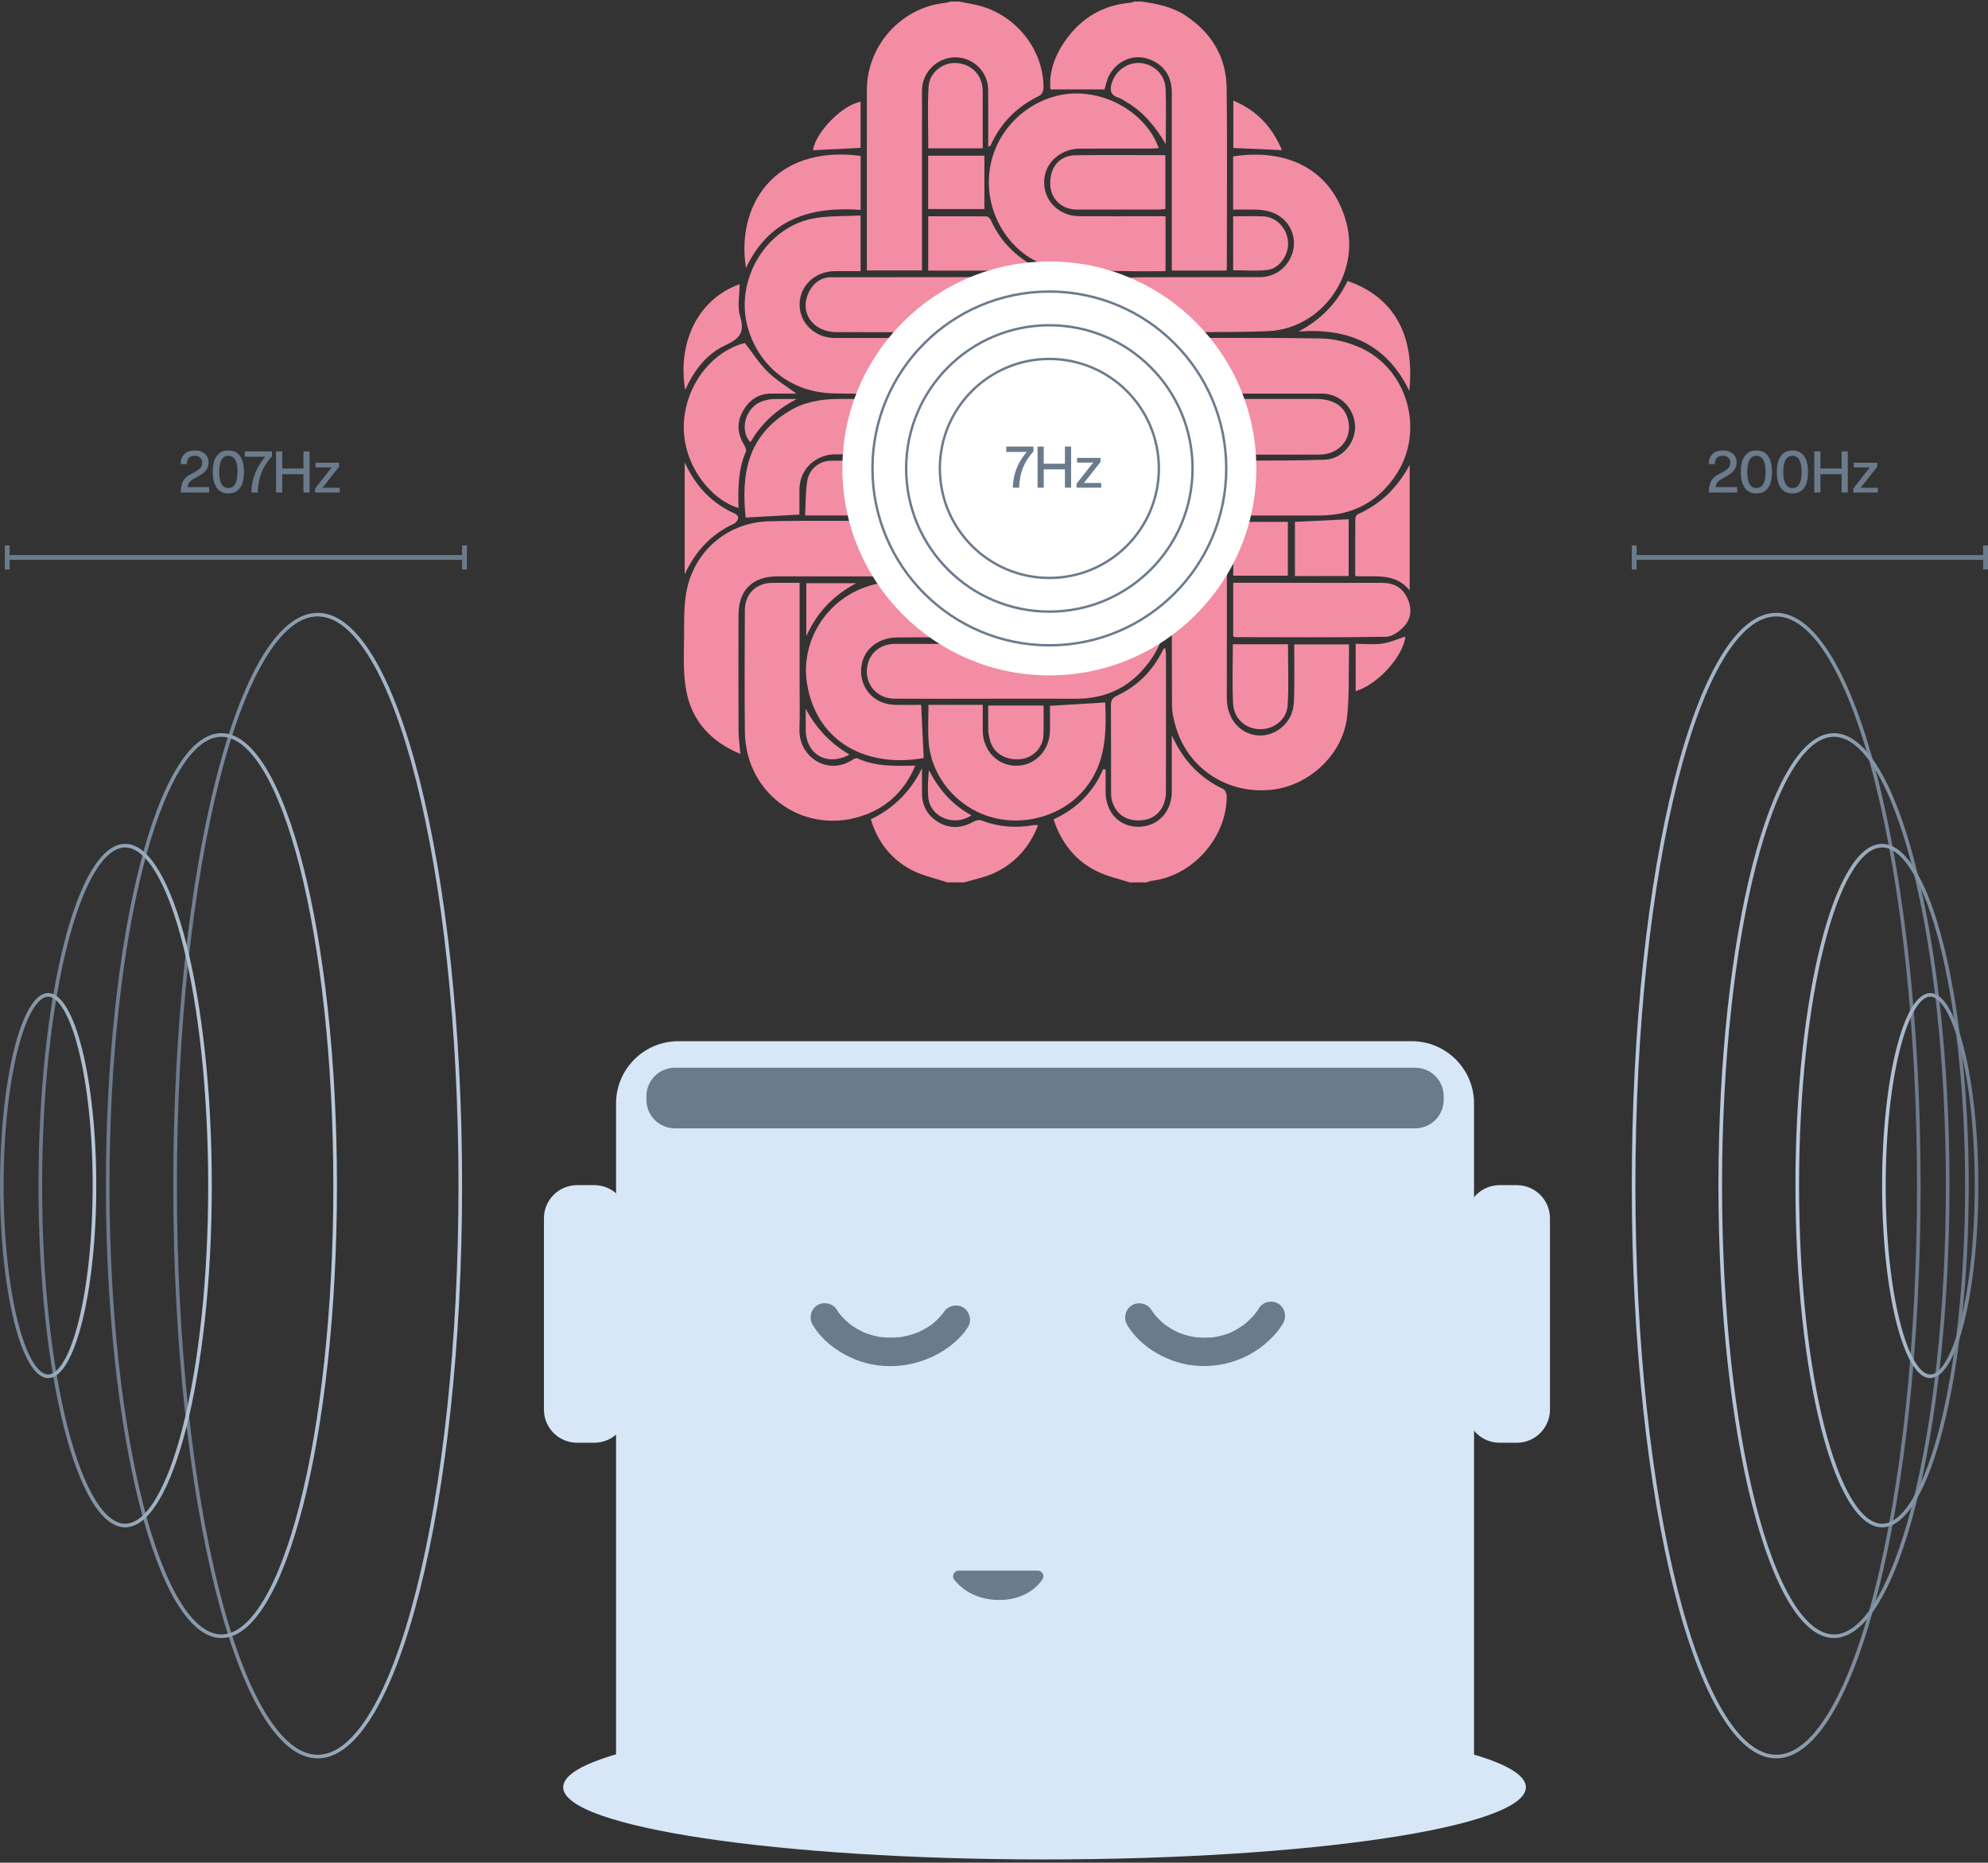 <svg width="413" height="387" viewBox="0 0 413 387" fill="none" xmlns="http://www.w3.org/2000/svg">
<rect x="0" y="0" width="413" height="387" fill="#333333" stroke="none"/>
<path d="M68.272 101.339H70.576V102.323H65.464V101.483L68.128 98.087C68.416 97.711 68.68 97.383 68.92 97.103C68.728 97.111 68.296 97.115 67.624 97.115H65.56V96.131H70.432V96.971L67.768 100.367C67.48 100.743 67.216 101.071 66.976 101.351C67.168 101.343 67.6 101.339 68.272 101.339Z" fill="#6B7B8C"/>
<path d="M63.039 97.343V93.779H64.323V102.323H63.039V98.519H58.635V102.323H57.351V93.779H58.635V97.343H63.039Z" fill="#6B7B8C"/>
<path d="M50.847 94.895V93.779H56.499V94.799C55.515 95.871 54.783 97.015 54.303 98.231C53.831 99.447 53.575 100.811 53.535 102.323H52.215C52.279 99.515 53.243 97.039 55.107 94.895H50.847Z" fill="#6B7B8C"/>
<path d="M47.438 102.515C46.383 102.515 45.578 102.131 45.026 101.363C44.474 100.595 44.199 99.491 44.199 98.051C44.199 96.611 44.474 95.507 45.026 94.739C45.578 93.971 46.383 93.587 47.438 93.587C48.502 93.587 49.306 93.971 49.85 94.739C50.403 95.499 50.678 96.603 50.678 98.051C50.678 99.499 50.403 100.607 49.85 101.375C49.306 102.135 48.502 102.515 47.438 102.515ZM47.438 101.399C48.711 101.399 49.346 100.283 49.346 98.051C49.346 95.819 48.711 94.703 47.438 94.703C46.175 94.703 45.542 95.819 45.542 98.051C45.542 100.283 46.175 101.399 47.438 101.399Z" fill="#6B7B8C"/>
<path d="M38.981 101.207H43.445V102.323H37.541L37.577 101.783C37.609 101.199 37.741 100.639 37.973 100.103C38.237 99.487 38.781 98.967 39.605 98.543L40.577 98.003C41.089 97.731 41.457 97.455 41.681 97.175C41.905 96.887 42.017 96.539 42.017 96.131C42.017 95.691 41.877 95.343 41.597 95.087C41.325 94.831 40.945 94.703 40.457 94.703C39.361 94.703 38.813 95.275 38.813 96.419H37.553C37.545 95.523 37.797 94.827 38.309 94.331C38.821 93.835 39.549 93.587 40.493 93.587C41.357 93.587 42.045 93.819 42.557 94.283C43.077 94.755 43.337 95.355 43.337 96.083C43.337 96.683 43.169 97.211 42.833 97.667C42.497 98.123 41.969 98.543 41.249 98.927L40.397 99.407C39.909 99.679 39.557 99.947 39.341 100.211C39.133 100.475 39.013 100.807 38.981 101.207Z" fill="#6B7B8C"/>
<path d="M387.827 101.339H390.131V102.323H385.019V101.483L387.683 98.087C387.971 97.711 388.235 97.383 388.475 97.103C388.283 97.111 387.851 97.115 387.179 97.115H385.115V96.131H389.987V96.971L387.323 100.367C387.035 100.743 386.771 101.071 386.531 101.351C386.723 101.343 387.155 101.339 387.827 101.339Z" fill="#6B7B8C"/>
<path d="M382.594 97.343V93.779H383.878V102.323H382.594V98.519H378.19V102.323H376.906V93.779H378.19V97.343H382.594Z" fill="#6B7B8C"/>
<path d="M372.372 102.515C371.316 102.515 370.512 102.131 369.96 101.363C369.408 100.595 369.132 99.491 369.132 98.051C369.132 96.611 369.408 95.507 369.96 94.739C370.512 93.971 371.316 93.587 372.372 93.587C373.436 93.587 374.24 93.971 374.784 94.739C375.336 95.499 375.612 96.603 375.612 98.051C375.612 99.499 375.336 100.607 374.784 101.375C374.24 102.135 373.436 102.515 372.372 102.515ZM372.372 101.399C373.644 101.399 374.28 100.283 374.28 98.051C374.28 95.819 373.644 94.703 372.372 94.703C371.108 94.703 370.476 95.819 370.476 98.051C370.476 100.283 371.108 101.399 372.372 101.399Z" fill="#6B7B8C"/>
<path d="M364.884 102.515C363.828 102.515 363.024 102.131 362.472 101.363C361.92 100.595 361.644 99.491 361.644 98.051C361.644 96.611 361.92 95.507 362.472 94.739C363.024 93.971 363.828 93.587 364.884 93.587C365.948 93.587 366.752 93.971 367.296 94.739C367.848 95.499 368.124 96.603 368.124 98.051C368.124 99.499 367.848 100.607 367.296 101.375C366.752 102.135 365.948 102.515 364.884 102.515ZM364.884 101.399C366.156 101.399 366.792 100.283 366.792 98.051C366.792 95.819 366.156 94.703 364.884 94.703C363.62 94.703 362.988 95.819 362.988 98.051C362.988 100.283 363.62 101.399 364.884 101.399Z" fill="#6B7B8C"/>
<path d="M356.427 101.207H360.891V102.323H354.987L355.023 101.783C355.055 101.199 355.187 100.639 355.419 100.103C355.683 99.487 356.227 98.967 357.051 98.543L358.023 98.003C358.535 97.731 358.903 97.455 359.127 97.175C359.351 96.887 359.463 96.539 359.463 96.131C359.463 95.691 359.323 95.343 359.043 95.087C358.771 94.831 358.391 94.703 357.903 94.703C356.807 94.703 356.259 95.275 356.259 96.419H354.999C354.991 95.523 355.243 94.827 355.755 94.331C356.267 93.835 356.995 93.587 357.939 93.587C358.803 93.587 359.491 93.819 360.003 94.283C360.523 94.755 360.783 95.355 360.783 96.083C360.783 96.683 360.615 97.211 360.279 97.667C359.943 98.123 359.415 98.543 358.695 98.927L357.843 99.407C357.355 99.679 357.003 99.947 356.787 100.211C356.579 100.475 356.459 100.807 356.427 101.207Z" fill="#6B7B8C"/>
<g clip-path="url(#clip0_140_268)">
<path d="M199.258 0.323C200.902 0.67 202.589 0.885 204.184 1.384C211.461 3.656 216.822 10.583 216.787 18.271C216.787 18.826 216.397 19.673 215.956 19.884C211.297 22.104 207.896 25.518 205.782 30.232C205.747 30.309 205.6 30.337 205.295 30.495C205.295 26.445 205.33 22.504 205.284 18.567C205.239 14.921 202.213 11.963 198.575 11.914C194.732 11.861 191.546 14.973 191.542 18.834C191.532 30.481 191.542 42.132 191.542 53.779C191.542 54.531 191.542 55.286 191.542 56.185H180.082C180.082 55.613 180.082 55.054 180.082 54.496C180.082 42.56 180.089 30.625 180.089 18.689C180.089 9.554 187.125 1.643 196.149 0.628C196.608 0.576 197.053 0.428 197.505 0.323C198.091 0.323 198.673 0.323 199.258 0.323Z" fill="#F38DA3"/>
<path d="M237.12 0.323C240.362 0.769 243.552 1.419 246.339 3.266C251.724 6.839 254.764 11.876 254.837 18.338C254.981 30.688 254.872 43.038 254.865 55.388C254.865 55.613 254.837 55.838 254.809 56.214H243.437C243.437 55.462 243.437 54.777 243.437 54.092C243.437 42.441 243.44 30.794 243.437 19.143C243.437 15.599 241.477 13.038 238.091 12.107C235.216 11.32 232.026 12.711 230.448 15.595C229.936 16.533 229.761 17.657 229.47 18.574H218.234C217.856 14.833 219.241 11.317 221.519 8.156C224.755 3.663 229.172 1.082 234.732 0.572C235.065 0.541 235.391 0.404 235.717 0.316C236.184 0.316 236.653 0.316 237.12 0.316V0.323Z" fill="#F38DA3"/>
<path d="M234.666 183.323C232.489 182.613 230.213 182.118 228.155 181.152C223.493 178.967 220.531 175.206 218.869 170.235C223.633 168.058 227.104 164.619 229.193 159.8C229.358 159.831 229.523 159.86 229.687 159.891C229.687 161.419 229.687 162.947 229.687 164.475C229.68 168.746 232.489 171.774 236.446 171.774C240.513 171.774 243.43 168.715 243.437 164.454C243.437 160.731 243.437 157.007 243.437 152.792C245.859 158.051 249.291 161.665 254.119 163.927C254.522 164.117 254.851 164.921 254.851 165.437C254.851 174.022 247.773 181.978 239.314 182.993C238.925 183.038 238.55 183.214 238.171 183.33H234.666V183.323Z" fill="#F38DA3"/>
<path d="M196.804 183.323C194.305 182.48 191.647 181.946 189.344 180.731C185.127 178.504 182.329 174.928 180.906 170.221C185.726 167.9 189.204 164.387 191.539 159.617C191.539 161.342 191.539 163.063 191.539 164.788C191.539 167.468 192.759 169.54 195.002 170.854C197.33 172.216 199.767 172.093 202.154 170.762C202.638 170.492 203.381 170.267 203.84 170.446C207.419 171.812 211.062 172.111 214.809 171.419C215.03 171.377 215.269 171.433 215.658 171.454C213.814 176.147 210.722 179.547 206.21 181.521C204.338 182.339 202.28 182.736 200.306 183.326H196.801L196.804 183.323Z" fill="#F38DA3"/>
<path d="M256.18 43.544V32.497C267.373 30.752 276.751 35.177 279.706 46.263C282.599 57.116 274.494 68.388 263.342 68.802C254.476 69.129 245.589 68.953 236.713 68.999C233.274 69.017 230.273 71.374 229.74 74.482C229.091 78.254 230.918 81.433 234.487 82.589C235.24 82.831 236.085 82.873 236.888 82.873C249.039 82.891 261.193 82.88 273.344 82.887C276.776 82.887 278.967 84.155 279.861 86.593C281.326 90.601 278.578 94.419 274.143 94.447C268.127 94.486 262.108 94.457 256.089 94.457C249.778 94.457 243.468 94.426 237.162 94.461C227.84 94.51 220.261 88.286 218.417 79.589C216.397 70.049 223.128 59.6 232.73 57.963C234.157 57.721 235.619 57.608 237.067 57.601C245.305 57.566 253.544 57.598 261.778 57.577C264.755 57.569 267.317 55.739 268.352 52.979C269.358 50.288 268.674 47.397 266.55 45.48C264.948 44.036 262.974 43.614 260.906 43.555C259.395 43.509 257.877 43.544 256.18 43.544Z" fill="#F38DA3"/>
<path d="M205.575 145.174C198.981 145.174 192.387 145.209 185.796 145.16C182.438 145.135 179.995 142.578 180.079 139.35C180.166 136.063 182.589 133.766 185.972 133.769C190.41 133.773 194.848 133.783 199.286 133.783C207.265 133.783 215.244 133.794 223.227 133.773C226.683 133.762 229.575 131.732 230.448 128.785C231.794 124.24 228.439 119.8 223.563 119.765C217.372 119.719 211.181 119.754 204.99 119.747C201.53 119.747 199.174 117.513 199.097 114.18C199.02 110.977 201.463 108.332 204.762 108.297C211.36 108.223 217.975 108.009 224.559 108.328C232.275 108.704 237.989 112.634 240.857 119.856C243.745 127.123 242.36 133.931 236.972 139.642C233.365 143.467 228.73 145.202 223.447 145.178C217.491 145.149 211.535 145.171 205.582 145.171C205.582 145.171 205.582 145.174 205.582 145.178L205.575 145.174Z" fill="#F38DA3"/>
<path d="M243.521 95.799H254.886C254.886 100.738 254.886 105.578 254.886 110.418C254.879 121.943 254.869 133.467 254.865 144.988C254.865 149.077 257.218 152.136 260.8 152.73C263.966 153.256 267.391 151.184 268.429 147.939C268.793 146.8 268.839 145.529 268.86 144.317C268.912 140.871 268.877 137.426 268.877 133.878H280.246C280.246 134.482 280.26 135.097 280.246 135.712C280.138 140.144 280.337 144.616 279.84 149.003C278.991 156.509 272.338 162.912 264.825 163.998C255.71 165.311 247.216 160.169 244.432 151.549C243.903 149.913 243.486 148.149 243.479 146.446C243.409 130.064 243.433 113.685 243.437 97.303C243.437 96.843 243.486 96.379 243.521 95.803V95.799Z" fill="#F38DA3"/>
<path d="M256.173 107.092V95.708C256.986 95.708 257.722 95.715 258.462 95.708C264.068 95.655 269.677 95.718 275.275 95.501C278.897 95.36 281.715 91.9 281.501 88.346C281.277 84.654 278.28 81.77 274.627 81.77C262.182 81.767 249.74 81.777 237.295 81.77C233.481 81.77 230.893 79.589 230.816 76.372C230.729 72.627 233.134 70.239 237.056 70.235C249.502 70.225 261.947 70.119 274.388 70.32C277.147 70.365 280.078 71.092 282.599 72.234C292.393 76.663 295.99 89.315 290.202 98.353C286.497 104.138 281.165 107.06 274.297 107.099C268.863 107.127 263.43 107.099 257.996 107.099C257.428 107.099 256.856 107.099 256.173 107.099V107.092Z" fill="#F38DA3"/>
<path d="M242.133 95.824V107.095C239.412 107.095 236.797 107.095 234.182 107.095C224.369 107.095 214.56 107.081 204.748 107.116C201.323 107.127 198.399 109.754 197.87 113.151C197.393 116.203 199.57 119.673 202.676 120.587C203.826 120.924 205.071 121.061 206.273 121.071C212.113 121.117 217.954 121.075 223.791 121.085C226.476 121.089 228.629 122.648 229.33 125.03C230.098 127.64 229.165 130.249 226.778 131.647C225.971 132.118 224.927 132.378 223.987 132.388C217.27 132.448 210.553 132.483 203.84 132.403C195.055 132.301 187.377 124.788 186.522 115.992C185.453 104.988 194.024 95.578 204.892 95.673C217.092 95.781 229.295 95.694 241.495 95.697C241.663 95.697 241.831 95.76 242.129 95.82L242.133 95.824Z" fill="#F38DA3"/>
<path d="M178.785 44.77V56.333C176.973 56.333 175.241 56.333 173.509 56.333C169.32 56.333 166.091 59.389 166.112 63.337C166.133 67.187 169.355 70.221 173.425 70.221C183.76 70.221 194.094 70.211 204.429 70.232C206.802 70.236 208.762 71.142 209.884 73.344C210.88 75.304 210.788 77.296 209.596 79.154C208.426 80.98 206.589 81.739 204.527 81.749C194.133 81.799 183.739 81.928 173.348 81.742C163.497 81.567 157.323 75.213 155.325 67.956C152.598 58.044 159.262 46.979 169.334 45.318C172.394 44.812 175.556 44.939 178.785 44.77Z" fill="#F38DA3"/>
<path d="M209.267 70.291H217.603C216.545 78.655 216.815 80.558 219.907 86.533C216.205 91.697 211.09 94.341 204.794 94.419C194.396 94.545 183.994 94.559 173.6 94.394C170.052 94.338 166.007 96.944 166.073 102.006C166.094 103.639 166.073 105.269 166.073 106.913C162.308 107.12 158.613 107.324 154.911 107.527C153.947 98.275 155.364 90.625 163.9 85.43C167.03 83.523 170.519 82.901 174.122 82.891C184.114 82.866 194.101 82.817 204.093 82.919C207.395 82.954 209.761 81.689 211.107 78.764C212.44 75.866 211.668 73.228 209.586 70.917C209.47 70.787 209.348 70.657 209.242 70.52C209.218 70.488 209.249 70.414 209.267 70.291Z" fill="#F38DA3"/>
<path d="M242.133 44.921V56.337C239.244 56.337 236.394 56.396 233.547 56.322C228.944 56.206 224.275 56.445 219.756 55.736C212.11 54.531 206.343 47.573 205.533 39.835C204.489 29.852 211.447 21.619 220.163 19.772C227.731 18.166 236.38 22.1 239.97 29.017C240.229 29.519 240.425 30.053 240.744 30.783C239.935 30.822 239.325 30.875 238.715 30.875C233.922 30.882 229.134 30.854 224.341 30.882C220.874 30.903 217.873 33.13 217.134 36.143C216.012 40.727 219.356 44.889 224.226 44.917C229.484 44.946 234.743 44.925 240.001 44.921C240.639 44.921 241.277 44.921 242.129 44.921H242.133Z" fill="#F38DA3"/>
<path d="M185.558 108.356V119.691C185.267 119.705 184.664 119.761 184.058 119.761C176.524 119.761 168.99 119.75 161.456 119.75C156.328 119.75 153.432 122.613 153.418 127.759C153.397 135.834 153.397 143.909 153.435 151.981C153.443 153.484 153.67 154.988 153.811 156.638C147.767 154.152 143.774 149.852 142.578 143.555C141.87 139.817 142.084 135.88 142.116 132.034C142.144 128.672 142.028 125.198 142.803 121.974C144.734 113.965 151.57 108.504 159.739 108.307C168.142 108.103 176.555 108.251 184.962 108.254C185.239 108.254 185.519 108.345 185.551 108.352L185.558 108.356Z" fill="#F38DA3"/>
<path d="M166.115 121.099C166.115 128.251 166.115 135.149 166.115 142.048C166.115 145.209 166.189 148.37 166.084 151.528C165.895 157.229 171.931 161.226 177.05 157.889C177.355 157.689 177.845 157.422 178.087 157.534C181.867 159.297 185.898 159.146 190.15 159.076C188.075 163.987 184.717 167.38 179.956 169.203C167.574 173.951 154.904 165.328 154.747 152.051C154.645 143.625 154.708 135.198 154.74 126.768C154.75 123.449 157.004 121.18 160.286 121.103C162.144 121.061 164.002 121.096 166.123 121.096L166.115 121.099Z" fill="#F38DA3"/>
<path d="M228.864 57.58C224.145 59.958 220.692 63.403 218.508 68.159C218.315 68.581 217.551 68.985 217.049 68.988C202.631 69.03 188.215 69.055 173.796 69.002C168.696 68.985 165.909 64.71 168.142 60.495C169.078 58.725 170.62 57.611 172.619 57.608C191.367 57.566 210.115 57.583 228.864 57.583V57.58Z" fill="#F38DA3"/>
<path d="M229.61 145.943C229.87 152.343 229.761 158.62 225.316 163.969C220.741 169.477 212.72 171.869 205.523 169.649C198.557 167.499 193.407 161.195 192.913 154.015C192.745 151.584 192.885 149.129 192.885 146.442C194.715 146.442 196.559 146.442 198.403 146.442C200.247 146.442 202.112 146.442 204.159 146.442C204.159 148.332 204.145 150.067 204.159 151.806C204.198 155.919 207.174 159.059 211.051 159.091C214.932 159.122 218 156.049 218.119 151.95C218.171 150.2 218.126 148.448 218.126 146.649C221.954 146.414 225.691 146.182 229.603 145.943H229.61Z" fill="#F38DA3"/>
<path d="M197.043 132.431C193.484 132.431 189.926 132.392 186.368 132.441C182.077 132.501 179.041 135.251 178.894 139.129C178.736 143.196 181.737 146.347 185.898 146.438C187.7 146.477 189.502 146.445 191.374 146.445C191.549 150.186 191.721 153.818 191.896 157.492C180.485 159.536 169.691 154.559 167.651 141.992C166.2 133.052 172.051 123.382 182.361 121.261C183.378 121.054 184.464 121.04 185.495 121.145C185.996 121.198 186.683 121.623 186.887 122.062C189.036 126.695 192.527 129.94 197.043 132.431Z" fill="#F38DA3"/>
<path d="M256.194 132.22V121.085C259.247 121.085 262.206 121.085 265.165 121.085C272.464 121.092 279.766 121.117 287.065 121.092C289.358 121.085 291.138 121.9 292.222 123.962C293.312 126.045 293.333 128.251 291.808 130.007C290.865 131.092 289.294 132.276 287.987 132.297C277.536 132.476 267.082 132.389 256.629 132.378C256.523 132.378 256.418 132.304 256.194 132.216V132.22Z" fill="#F38DA3"/>
<path d="M165.446 81.77C163.697 81.77 161.951 81.76 160.201 81.77C157.481 81.788 155.584 83.168 154.308 85.469C153.043 87.759 153.183 90.032 154.501 92.28C154.775 92.743 155.132 93.453 154.964 93.832C153.299 97.583 153.334 101.546 153.425 105.536C147.767 103.895 141.793 96.635 142.056 88.219C142.305 80.341 147.648 73.08 154.74 71.254C156.338 73.309 157.719 75.497 159.511 77.264C161.253 78.981 163.423 80.267 165.442 81.77H165.446Z" fill="#F38DA3"/>
<path d="M242.049 134.64C242.115 135.075 242.224 135.469 242.224 135.862C242.234 145.444 242.259 155.026 242.213 164.605C242.199 167.717 240.296 170.007 237.663 170.365C234.371 170.811 232.04 169.484 231.072 166.565C230.893 166.027 230.823 165.434 230.823 164.865C230.806 158.788 230.837 152.708 230.792 146.631C230.785 145.578 231.027 145.005 232.064 144.524C236.145 142.631 239.212 139.614 241.305 135.613C241.439 135.356 241.561 135.096 241.712 134.851C241.761 134.773 241.88 134.738 242.045 134.633L242.049 134.64Z" fill="#F38DA3"/>
<path d="M178.796 32.385V43.607C168.44 42.852 159.76 45.476 154.978 55.666C152.92 43.115 160.457 30.035 178.796 32.385Z" fill="#F38DA3"/>
<path d="M242.101 32.237V43.428C241.596 43.47 241.148 43.537 240.699 43.537C235.041 43.544 229.382 43.555 223.724 43.541C220.566 43.534 218.252 41.321 218.178 38.282C218.087 34.714 220.089 32.308 223.458 32.258C229.631 32.171 235.805 32.234 242.101 32.234V32.237Z" fill="#F38DA3"/>
<path d="M167.262 107.095C167.395 104.524 167.339 102.234 167.683 100.007C168.072 97.478 170.14 95.732 172.675 95.715C180.548 95.662 188.422 95.718 196.296 95.743C196.517 95.743 196.734 95.824 197.162 95.908C192.331 98.237 188.801 101.581 186.739 106.389C186.603 106.709 186.087 107.063 185.744 107.067C179.693 107.109 173.642 107.095 167.265 107.095H167.262Z" fill="#F38DA3"/>
<path d="M292.856 96.586V122.666C289.705 118.83 285.55 119.976 281.536 119.687C281.536 115.634 281.522 111.679 281.561 107.728C281.561 107.408 281.859 106.92 282.146 106.793C286.932 104.696 290.357 101.215 292.856 96.586Z" fill="#F38DA3"/>
<path d="M204.159 30.811H192.846C192.846 26.502 192.667 22.248 192.906 18.019C193.078 14.995 195.994 12.831 198.859 13.101C202.007 13.4 204.149 15.746 204.156 18.925C204.163 22.831 204.156 26.737 204.156 30.811H204.159Z" fill="#F38DA3"/>
<path d="M216.562 56.22H192.832V44.931C196.93 44.931 200.934 44.917 204.934 44.963C205.232 44.963 205.66 45.335 205.796 45.637C207.924 50.411 211.43 53.804 216.562 56.224V56.22Z" fill="#F38DA3"/>
<path d="M256.12 133.86H267.57C267.57 138.135 267.759 142.339 267.507 146.519C267.324 149.522 264.639 151.56 261.712 151.5C258.802 151.44 256.348 149.347 256.176 146.224C255.952 142.153 256.12 138.061 256.12 133.86Z" fill="#F38DA3"/>
<path d="M279.948 58.373C287.209 60.839 294.248 67.081 292.779 81.222C288.036 71.422 280.043 68.1 269.761 68.883C274.385 66.442 277.743 62.989 279.948 58.377V58.373Z" fill="#F38DA3"/>
<path d="M267.545 108.426V119.603H256.201V108.426H267.545Z" fill="#F38DA3"/>
<path d="M192.822 43.428V32.353H204.503V43.428H192.822Z" fill="#F38DA3"/>
<path d="M280.18 119.684H269.014V108.423C272.744 108.244 276.432 108.065 280.18 107.886V119.684Z" fill="#F38DA3"/>
<path d="M153.649 59.044C153.649 61.317 153.134 63.723 153.765 65.774C154.799 69.122 153.572 70.397 150.694 71.728C146.736 73.558 144.166 77.011 142.344 81.008C140.738 71.457 144.745 62.237 153.646 59.044H153.649Z" fill="#F38DA3"/>
<path d="M216.794 146.583C216.794 148.715 216.85 150.703 216.78 152.684C216.685 155.357 214.571 157.506 211.928 157.728C208.709 158.002 206.224 156.347 205.593 153.502C205.467 152.933 205.327 152.357 205.312 151.781C205.274 150.095 205.298 148.409 205.298 146.583H216.79H216.794Z" fill="#F38DA3"/>
<path d="M256.187 44.931C258.336 44.931 260.317 44.889 262.29 44.942C265.084 45.012 267.338 47.292 267.587 50.218C267.808 52.803 265.88 55.757 263.356 56.077C261.028 56.372 258.634 56.14 256.183 56.14V44.935L256.187 44.931Z" fill="#F38DA3"/>
<path d="M242.189 29.961C240.064 26.326 237.561 23.27 233.992 21.18C233.446 20.86 232.913 20.464 232.317 20.277C230.592 19.733 230.529 18.539 231.002 17.134C231.886 14.517 234.476 12.81 237.056 13.108C239.84 13.428 242.045 15.578 242.15 18.462C242.29 22.29 242.185 26.129 242.185 29.965L242.189 29.961Z" fill="#F38DA3"/>
<path d="M142.235 96.052C144.612 101.205 148.012 104.654 152.752 106.755C153.043 106.885 153.421 107.387 153.365 107.612C153.253 108.04 152.941 108.574 152.566 108.75C147.928 110.892 144.58 114.31 142.238 119.329V96.052H142.235Z" fill="#F38DA3"/>
<path d="M178.785 21.148V30.727C175.413 30.892 172.138 31.05 168.892 31.208C169.393 27.545 175.006 21.749 178.785 21.148Z" fill="#F38DA3"/>
<path d="M256.222 20.91C261.112 22.926 264.317 26.417 266.322 31.198C262.897 31.043 259.626 30.899 256.222 30.745V20.906V20.91Z" fill="#F38DA3"/>
<path d="M281.635 133.769C283.605 133.769 285.431 133.973 287.191 133.709C288.856 133.463 290.455 132.729 291.952 132.251C291.58 136.224 286.287 142.248 281.638 143.576V133.765L281.635 133.769Z" fill="#F38DA3"/>
<path d="M242.224 119.185C238.613 114.146 235.072 110.506 231.602 108.265C232.878 108.265 234.154 108.265 235.43 108.265C237.295 108.265 239.163 108.212 241.025 108.3C241.435 108.321 242.164 108.827 242.171 109.125C242.255 112.374 242.224 115.623 242.224 119.189V119.185Z" fill="#F38DA3"/>
<path d="M212.815 94.359C215.339 92.382 218.091 90.225 220.671 88.202C223.251 90.218 225.999 92.368 228.548 94.359H212.815Z" fill="#F38DA3"/>
<path d="M167.504 121.166H177.874C173.327 123.593 169.842 126.993 167.504 132.181V121.166Z" fill="#F38DA3"/>
<path d="M165.499 82.901C161.414 85.061 158.168 87.91 155.914 91.865C153.527 89.536 154.768 84.169 158.957 83.182C159.465 83.063 159.984 82.926 160.499 82.915C162.165 82.88 163.833 82.901 165.502 82.901H165.499Z" fill="#F38DA3"/>
<path d="M201.796 169.382C198.343 171.816 193.172 169.87 192.832 165.55C192.689 163.73 192.808 161.89 192.969 160C195.013 163.952 197.733 167.194 201.8 169.382H201.796Z" fill="#F38DA3"/>
<path d="M167.378 147.257C169.572 151.335 172.531 154.468 176.464 156.772C171.809 159.319 167.388 156.705 167.381 151.577C167.381 150.137 167.381 148.697 167.381 147.257H167.378Z" fill="#F38DA3"/>
</g>
<circle cx="218" cy="97.323" r="43" fill="white"/>
<g clip-path="url(#clip1_140_268)">
<path d="M140.935 216.323H293.276C300.422 216.323 306.226 222.115 306.226 229.246V372.156H127.985V229.246C127.985 222.115 133.79 216.323 140.935 216.323Z" fill="#D7E7F7"/>
<path d="M217 386.323C272.228 386.323 317 379.607 317 371.323C317 363.038 272.228 356.323 217 356.323C161.772 356.323 117 363.038 117 371.323C117 379.607 161.772 386.323 217 386.323Z" fill="#D7E7F7"/>
<path d="M294.002 221.832H140.209C136.943 221.832 134.294 224.475 134.294 227.735V228.522C134.294 231.782 136.943 234.425 140.209 234.425H294.002C297.269 234.425 299.917 231.782 299.917 228.522V227.735C299.917 224.475 297.269 221.832 294.002 221.832Z" fill="#6B7B8C"/>
<path d="M315.107 246.23H311.542C307.735 246.23 304.649 249.31 304.649 253.109V292.87C304.649 296.669 307.735 299.749 311.542 299.749H315.107C318.914 299.749 322 296.669 322 292.87V253.109C322 249.31 318.914 246.23 315.107 246.23Z" fill="#D7E7F7"/>
<path d="M123.458 246.23H119.893C116.086 246.23 113 249.31 113 253.109V292.87C113 296.669 116.086 299.749 119.893 299.749H123.458C127.265 299.749 130.351 296.669 130.351 292.87V253.109C130.351 249.31 127.265 246.23 123.458 246.23Z" fill="#D7E7F7"/>
<path d="M168.807 275.193C170.881 278.79 174.73 281.442 178.571 282.78C185.133 285.07 192.72 283.559 198.012 279.152C199.187 278.168 200.323 276.972 201.127 275.657C201.931 274.343 201.427 272.415 200.062 271.62C198.698 270.825 196.852 271.313 196.016 272.682C195.819 272.997 195.188 273.611 195.969 272.793C195.488 273.288 195.078 273.839 194.565 274.32C194.242 274.626 193.887 274.902 193.548 275.201C193.24 275.469 194.163 274.776 193.627 275.13C193.516 275.201 193.414 275.28 193.311 275.358C193.059 275.532 192.806 275.697 192.546 275.854C192.049 276.161 191.529 276.429 191 276.688C190.914 276.728 190.464 276.932 190.819 276.775C191.174 276.618 190.709 276.822 190.614 276.854C190.259 276.988 189.912 277.113 189.549 277.224C188.863 277.436 188.169 277.601 187.467 277.727C187.278 277.759 187.096 277.79 186.907 277.814C187.412 277.743 186.907 277.814 186.82 277.814C186.308 277.853 185.803 277.893 185.282 277.901C184.47 277.916 183.666 277.877 182.861 277.782C183.437 277.845 182.38 277.688 182.262 277.664C181.867 277.586 181.481 277.491 181.095 277.381C180.763 277.287 180.44 277.184 180.125 277.074C180.006 277.035 179.154 276.688 179.454 276.822C179.754 276.956 178.957 276.578 178.855 276.523C178.555 276.374 178.263 276.208 177.979 276.043C177.506 275.76 177.049 275.445 176.599 275.13C176.181 274.831 176.686 275.193 176.741 275.24C176.623 275.138 176.504 275.044 176.386 274.949C176.181 274.776 175.984 274.603 175.795 274.422C175.44 274.091 175.093 273.737 174.769 273.375C174.643 273.226 174.517 273.076 174.391 272.926C174.343 272.863 174.296 272.801 174.241 272.745C173.925 272.383 174.691 273.375 174.446 273.005C174.265 272.738 174.06 272.486 173.902 272.202C173.105 270.825 171.228 270.345 169.856 271.14C168.484 271.935 167.995 273.792 168.791 275.177L168.807 275.193Z" fill="#6B7B8C"/>
<path d="M234.125 275.193C236.255 278.884 240.261 281.615 244.244 282.898C250.94 285.063 258.48 283.339 263.583 278.546C264.718 277.483 265.822 276.224 266.587 274.87C267.352 273.517 266.919 271.644 265.523 270.833C264.127 270.022 262.265 270.502 261.477 271.895C261.351 272.124 261.201 272.336 261.051 272.557C260.964 272.675 260.869 272.793 260.791 272.911C260.791 272.911 261.303 272.289 260.893 272.777C260.617 273.1 260.341 273.43 260.041 273.737C259.726 274.06 259.403 274.375 259.071 274.674C258.866 274.863 258.645 275.036 258.432 275.217C258.306 275.327 257.991 275.508 258.567 275.114C258.425 275.209 258.298 275.311 258.156 275.413C257.66 275.76 257.139 276.082 256.611 276.374C256.342 276.523 256.074 276.657 255.798 276.791C255.656 276.854 255.514 276.925 255.372 276.988C255.853 276.775 255.42 276.964 255.183 277.051C254.544 277.287 253.882 277.476 253.219 277.625C252.864 277.704 252.509 277.767 252.147 277.83C252.675 277.743 252.194 277.83 252.091 277.83C251.8 277.853 251.508 277.885 251.216 277.893C250.404 277.932 249.591 277.924 248.787 277.853C248.59 277.838 248.4 277.822 248.203 277.798C248.716 277.861 248.243 277.798 248.148 277.782C247.699 277.704 247.257 277.617 246.815 277.507C246.161 277.342 245.522 277.121 244.883 276.885C244.362 276.688 244.828 276.862 244.93 276.901C244.788 276.838 244.646 276.775 244.504 276.704C244.165 276.539 243.834 276.366 243.511 276.177C243.03 275.901 242.564 275.594 242.107 275.272C241.996 275.193 241.894 275.114 241.791 275.036C242.399 275.484 242.012 275.209 241.87 275.083C241.665 274.91 241.46 274.737 241.263 274.556C240.876 274.201 240.506 273.832 240.159 273.446C240.025 273.296 239.898 273.147 239.772 272.997C239.725 272.934 239.67 272.871 239.622 272.808C239.315 272.446 239.82 273.044 239.851 273.107C239.693 272.801 239.417 272.533 239.244 272.226C238.447 270.849 236.57 270.369 235.198 271.163C233.826 271.958 233.337 273.816 234.133 275.201L234.125 275.193Z" fill="#6B7B8C"/>
<g clip-path="url(#clip2_140_268)">
<path d="M199.18 326.323C198.19 326.323 197.64 327.463 198.26 328.233C199.71 330.023 202.58 332.413 207.58 332.413C212.58 332.413 215.28 329.963 216.55 328.173C217.1 327.393 216.55 326.323 215.59 326.323H199.18Z" fill="#6B7B8C"/>
</g>
</g>
<circle cx="218" cy="97.323" r="29.75" stroke="#6B7B8C" stroke-width="0.5"/>
<circle cx="218" cy="97.323" r="22.75" stroke="#6B7B8C" stroke-width="0.5"/>
<circle cx="218" cy="97.323" r="36.75" stroke="#6B7B8C" stroke-width="0.5"/>
<path d="M226.47 100.339H228.774V101.323H223.662V100.483L226.326 97.087C226.614 96.711 226.878 96.383 227.118 96.103C226.926 96.111 226.494 96.115 225.822 96.115H223.758V95.131H228.63V95.971L225.966 99.367C225.678 99.743 225.414 100.071 225.174 100.351C225.366 100.343 225.798 100.339 226.47 100.339Z" fill="#6B7B8C"/>
<path d="M221.237 96.343V92.779H222.521V101.323H221.237V97.519H216.833V101.323H215.549V92.779H216.833V96.343H221.237Z" fill="#6B7B8C"/>
<path d="M209.044 93.895V92.779H214.696V93.799C213.712 94.871 212.98 96.015 212.5 97.231C212.028 98.447 211.772 99.811 211.732 101.323H210.412C210.476 98.515 211.44 96.039 213.304 93.895H209.044Z" fill="#6B7B8C"/>
<path d="M398.625 246.323C398.625 213.483 395.269 183.766 389.85 162.269C387.139 151.517 383.918 142.843 380.355 136.866C376.778 130.865 372.929 127.698 369 127.698C365.071 127.698 361.222 130.865 357.645 136.866C354.082 142.843 350.861 151.517 348.15 162.269C342.731 183.766 339.375 213.483 339.375 246.323C339.375 279.162 342.731 308.88 348.15 330.377C350.861 341.128 354.082 349.802 357.645 355.779C361.222 361.78 365.071 364.948 369 364.948C372.929 364.948 376.778 361.78 380.355 355.779C383.918 349.802 387.139 341.128 389.85 330.377C395.269 308.88 398.625 279.162 398.625 246.323Z" stroke="url(#paint0_linear_140_268)" stroke-width="0.75"/>
<path d="M404.625 246.323C404.625 220.387 401.941 196.92 397.607 179.947C395.44 171.458 392.865 164.615 390.021 159.904C387.163 155.169 384.103 152.698 381 152.698C377.897 152.698 374.837 155.169 371.979 159.904C369.135 164.615 366.56 171.458 364.393 179.947C360.059 196.92 357.375 220.387 357.375 246.323C357.375 272.258 360.059 295.726 364.393 312.698C366.56 321.187 369.135 328.03 371.979 332.742C374.837 337.477 377.897 339.948 381 339.948C384.103 339.948 387.163 337.477 390.021 332.742C392.865 328.03 395.44 321.187 397.607 312.698C401.941 295.726 404.625 272.258 404.625 246.323Z" stroke="url(#paint1_linear_140_268)" stroke-width="0.75"/>
<path d="M408.625 246.323C408.625 226.738 406.612 209.021 403.364 196.21C401.74 189.802 399.811 184.643 397.685 181.095C395.544 177.523 393.273 175.698 391 175.698C388.727 175.698 386.456 177.523 384.315 181.095C382.189 184.643 380.26 189.802 378.636 196.21C375.388 209.021 373.375 226.738 373.375 246.323C373.375 265.907 375.388 283.625 378.636 296.435C380.26 302.843 382.189 308.002 384.315 311.55C386.456 315.122 388.727 316.948 391 316.948C393.273 316.948 395.544 315.122 397.685 311.55C399.811 308.002 401.74 302.843 403.364 296.435C406.612 283.625 408.625 265.907 408.625 246.323Z" stroke="url(#paint2_linear_140_268)" stroke-width="0.75"/>
<path d="M410.625 246.323C410.625 235.298 409.508 225.33 407.707 218.129C406.806 214.526 405.74 211.637 404.57 209.657C403.385 207.652 402.166 206.698 401 206.698C399.834 206.698 398.615 207.652 397.43 209.657C396.26 211.637 395.194 214.526 394.293 218.129C392.492 225.33 391.375 235.298 391.375 246.323C391.375 257.347 392.492 267.315 394.293 274.516C395.194 278.119 396.26 281.009 397.43 282.989C398.615 284.993 399.834 285.948 401 285.948C402.166 285.948 403.385 284.993 404.57 282.989C405.74 281.009 406.806 278.119 407.707 274.516C409.508 267.315 410.625 257.347 410.625 246.323Z" stroke="url(#paint3_linear_140_268)" stroke-width="0.75"/>
<path d="M36.375 246.323C36.375 279.162 39.731 308.88 45.15 330.377C47.861 341.128 51.082 349.802 54.645 355.779C58.222 361.78 62.071 364.948 66 364.948C69.929 364.948 73.778 361.78 77.355 355.779C80.918 349.802 84.139 341.128 86.85 330.377C92.269 308.88 95.625 279.162 95.625 246.323C95.625 213.483 92.269 183.766 86.85 162.269C84.139 151.517 80.918 142.843 77.355 136.866C73.778 130.865 69.929 127.698 66 127.698C62.071 127.698 58.222 130.865 54.645 136.866C51.082 142.843 47.861 151.517 45.15 162.269C39.731 183.766 36.375 213.483 36.375 246.323Z" stroke="url(#paint4_linear_140_268)" stroke-width="0.75"/>
<path d="M22.375 246.323C22.375 272.258 25.059 295.726 29.393 312.698C31.56 321.187 34.135 328.03 36.979 332.742C39.837 337.477 42.897 339.948 46 339.948C49.103 339.948 52.163 337.477 55.021 332.742C57.865 328.03 60.44 321.187 62.607 312.698C66.941 295.726 69.625 272.258 69.625 246.323C69.625 220.387 66.941 196.92 62.607 179.947C60.44 171.458 57.865 164.615 55.021 159.904C52.163 155.169 49.103 152.698 46 152.698C42.897 152.698 39.837 155.169 36.979 159.904C34.135 164.615 31.56 171.458 29.393 179.947C25.059 196.92 22.375 220.387 22.375 246.323Z" stroke="url(#paint5_linear_140_268)" stroke-width="0.75"/>
<path d="M8.375 246.323C8.375 265.907 10.388 283.625 13.636 296.435C15.26 302.843 17.189 308.002 19.315 311.55C21.456 315.122 23.727 316.948 26 316.948C28.273 316.948 30.544 315.122 32.685 311.55C34.812 308.002 36.74 302.843 38.364 296.435C41.612 283.625 43.625 265.907 43.625 246.323C43.625 226.738 41.612 209.021 38.364 196.21C36.74 189.802 34.811 184.643 32.685 181.095C30.544 177.523 28.273 175.698 26 175.698C23.727 175.698 21.456 177.523 19.315 181.095C17.189 184.643 15.26 189.802 13.636 196.21C10.388 209.021 8.375 226.738 8.375 246.323Z" stroke="url(#paint6_linear_140_268)" stroke-width="0.75"/>
<path d="M0.375 246.323C0.375 257.347 1.492 267.315 3.293 274.516C4.194 278.119 5.26 281.009 6.43 282.989C7.615 284.993 8.834 285.948 10 285.948C11.166 285.948 12.385 284.993 13.57 282.989C14.74 281.009 15.806 278.119 16.707 274.516C18.508 267.315 19.625 257.347 19.625 246.323C19.625 235.298 18.508 225.33 16.707 218.129C15.806 214.526 14.74 211.637 13.57 209.657C12.385 207.652 11.166 206.698 10 206.698C8.834 206.698 7.615 207.652 6.43 209.657C5.26 211.637 4.194 214.526 3.293 218.129C1.492 225.33 0.375 235.298 0.375 246.323Z" stroke="url(#paint7_linear_140_268)" stroke-width="0.75"/>
<line x1="1" y1="115.823" x2="96" y2="115.823" stroke="#6B7B8C"/>
<line x1="339" y1="115.823" x2="412" y2="115.823" stroke="#6B7B8C"/>
<line x1="1.5" y1="113.323" x2="1.5" y2="118.323" stroke="#6B7B8C"/>
<line x1="339.5" y1="113.323" x2="339.5" y2="118.323" stroke="#6B7B8C"/>
<line x1="96.5" y1="113.323" x2="96.5" y2="118.323" stroke="#6B7B8C"/>
<line x1="412.5" y1="113.323" x2="412.5" y2="118.323" stroke="#6B7B8C"/>
<defs>
<linearGradient id="paint0_linear_140_268" x1="399" y1="246.323" x2="339" y2="246.323" gradientUnits="userSpaceOnUse">
<stop stop-color="#6B7B8C"/>
<stop offset="1" stop-color="#B8CADC"/>
</linearGradient>
<linearGradient id="paint1_linear_140_268" x1="405" y1="246.323" x2="357" y2="246.323" gradientUnits="userSpaceOnUse">
<stop stop-color="#6B7B8C"/>
<stop offset="1" stop-color="#B8CADC"/>
</linearGradient>
<linearGradient id="paint2_linear_140_268" x1="409" y1="246.323" x2="373" y2="246.323" gradientUnits="userSpaceOnUse">
<stop stop-color="#6B7B8C"/>
<stop offset="1" stop-color="#B8CADC"/>
</linearGradient>
<linearGradient id="paint3_linear_140_268" x1="411" y1="246.323" x2="391" y2="246.323" gradientUnits="userSpaceOnUse">
<stop stop-color="#6B7B8C"/>
<stop offset="1" stop-color="#B8CADC"/>
</linearGradient>
<linearGradient id="paint4_linear_140_268" x1="36" y1="246.323" x2="96" y2="246.323" gradientUnits="userSpaceOnUse">
<stop stop-color="#6B7B8C"/>
<stop offset="1" stop-color="#B8CADC"/>
</linearGradient>
<linearGradient id="paint5_linear_140_268" x1="22" y1="246.323" x2="70" y2="246.323" gradientUnits="userSpaceOnUse">
<stop stop-color="#6B7B8C"/>
<stop offset="1" stop-color="#B8CADC"/>
</linearGradient>
<linearGradient id="paint6_linear_140_268" x1="8" y1="246.323" x2="44" y2="246.323" gradientUnits="userSpaceOnUse">
<stop stop-color="#6B7B8C"/>
<stop offset="1" stop-color="#B8CADC"/>
</linearGradient>
<linearGradient id="paint7_linear_140_268" x1="-2.93039e-06" y1="246.323" x2="20" y2="246.323" gradientUnits="userSpaceOnUse">
<stop stop-color="#6B7B8C"/>
<stop offset="1" stop-color="#B8CADC"/>
</linearGradient>
<clipPath id="clip0_140_268">
<rect width="151" height="183" fill="white" transform="translate(142 0.323)"/>
</clipPath>
<clipPath id="clip1_140_268">
<rect width="209" height="170" fill="white" transform="translate(113 216.323)"/>
</clipPath>
<clipPath id="clip2_140_268">
<rect width="18.77" height="6.09" fill="white" transform="translate(198 326.323)"/>
</clipPath>
</defs>
</svg>
